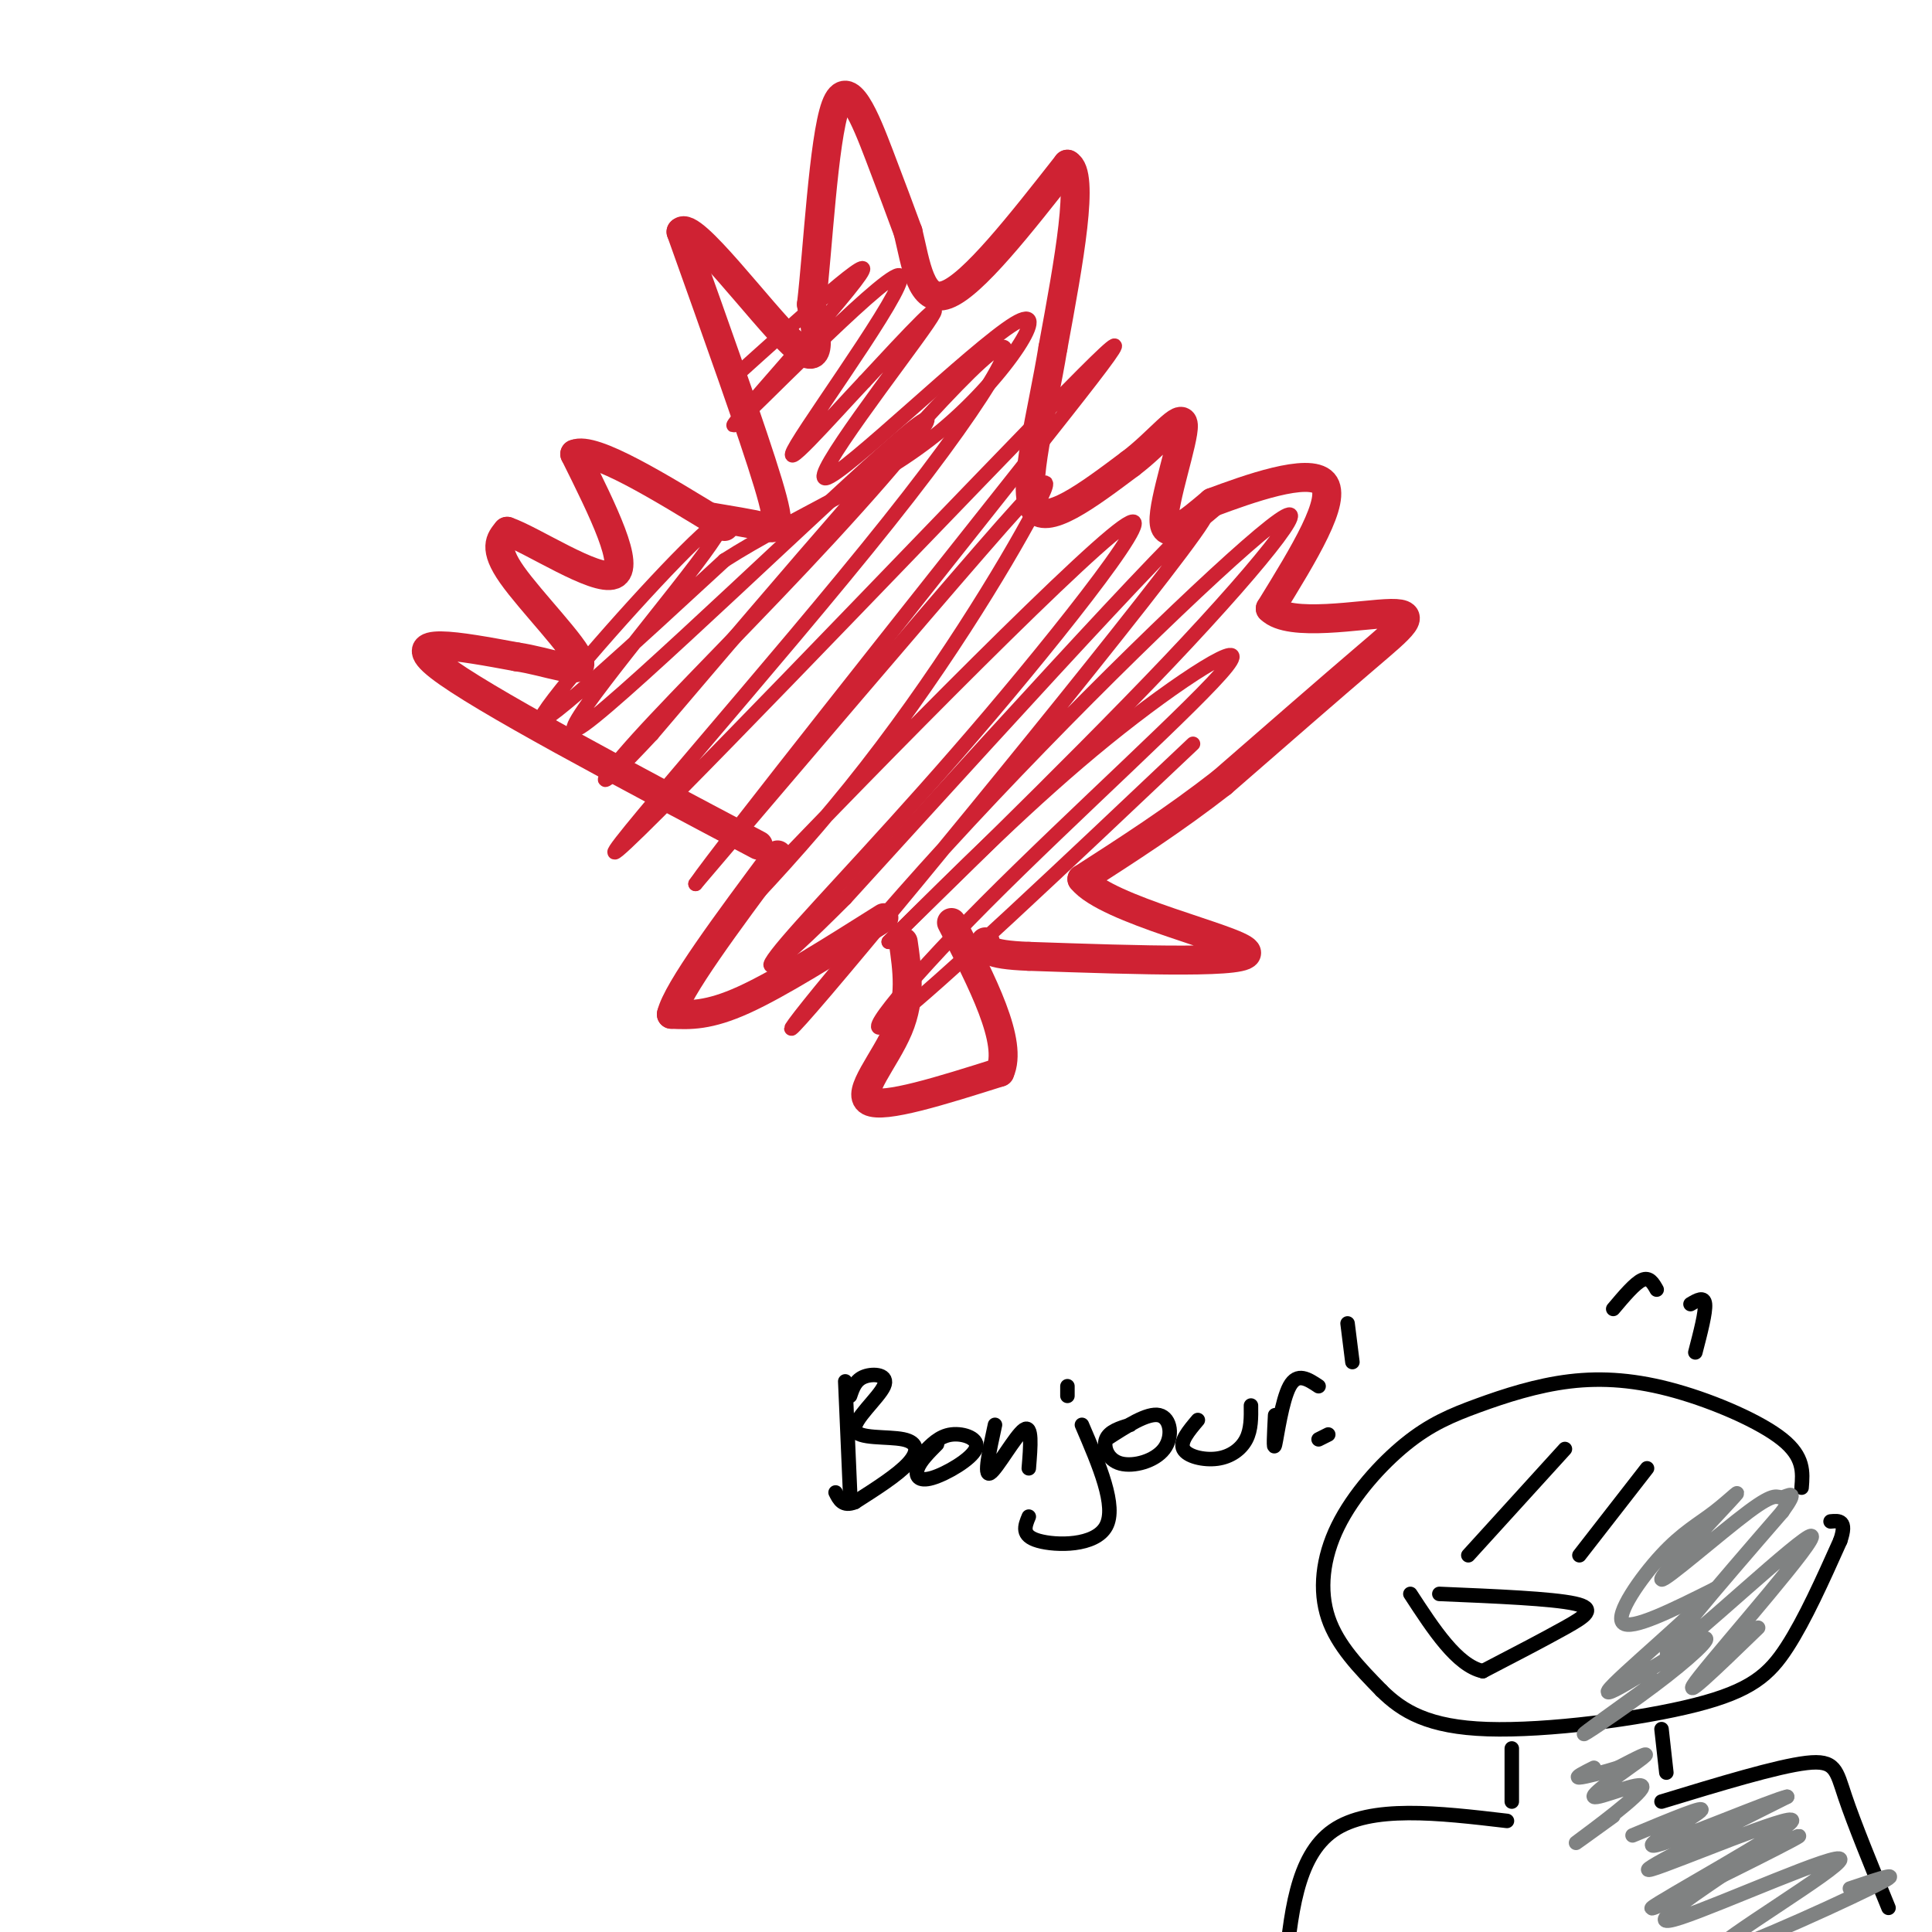 <svg viewBox='0 0 400 400' version='1.1' xmlns='http://www.w3.org/2000/svg' xmlns:xlink='http://www.w3.org/1999/xlink'><g fill='none' stroke='rgb(207,34,51)' stroke-width='6' stroke-linecap='round' stroke-linejoin='round'><path d='M187,195c0.844,5.800 1.689,11.600 -1,18c-2.689,6.400 -8.911,13.400 -6,15c2.911,1.600 14.956,-2.200 27,-6'/><path d='M207,222c2.833,-6.167 -3.583,-18.583 -10,-31'/><path d='M183,190c-10.833,6.833 -21.667,13.667 -29,17c-7.333,3.333 -11.167,3.167 -15,3'/><path d='M139,210c1.167,-5.000 11.583,-19.000 22,-33'/><path d='M157,175c-28.833,-15.250 -57.667,-30.500 -66,-37c-8.333,-6.500 3.833,-4.250 16,-2'/><path d='M107,136c6.238,0.881 13.833,4.083 13,1c-0.833,-3.083 -10.095,-12.452 -14,-18c-3.905,-5.548 -2.452,-7.274 -1,-9'/><path d='M105,110c5.089,1.711 18.311,10.489 22,9c3.689,-1.489 -2.156,-13.244 -8,-25'/><path d='M119,94c3.833,-1.667 17.417,6.667 31,15'/><path d='M147,107c4.133,0.689 8.267,1.378 11,2c2.733,0.622 4.067,1.178 1,-9c-3.067,-10.178 -10.533,-31.089 -18,-52'/><path d='M141,48c2.133,-2.622 16.467,16.822 23,23c6.533,6.178 5.267,-0.911 4,-8'/><path d='M168,63c1.286,-10.917 2.500,-34.208 5,-41c2.500,-6.792 6.286,2.917 9,10c2.714,7.083 4.357,11.542 6,16'/><path d='M188,48c1.600,6.578 2.600,15.022 8,13c5.400,-2.022 15.200,-14.511 25,-27'/><path d='M221,34c3.667,1.833 0.333,19.917 -3,38'/><path d='M218,72c-2.244,13.644 -6.356,28.756 -4,33c2.356,4.244 11.178,-2.378 20,-9'/><path d='M234,96c5.940,-4.440 10.792,-11.042 11,-8c0.208,3.042 -4.226,15.726 -4,20c0.226,4.274 5.113,0.137 10,-4'/><path d='M251,104c7.156,-2.667 20.044,-7.333 23,-4c2.956,3.333 -4.022,14.667 -11,26'/><path d='M263,126c3.893,4.024 19.125,1.083 25,1c5.875,-0.083 2.393,2.690 -5,9c-7.393,6.310 -18.696,16.155 -30,26'/><path d='M253,162c-9.833,7.667 -19.417,13.833 -29,20'/><path d='M224,182c5.044,6.400 32.156,12.400 34,15c1.844,2.600 -21.578,1.800 -45,1'/><path d='M213,198c-9.000,-0.333 -9.000,-1.667 -9,-3'/></g>
<g fill='none' stroke='rgb(0,0,0)' stroke-width='3' stroke-linecap='round' stroke-linejoin='round'><path d='M341,304c0.000,0.000 -14.000,18.000 -14,18'/><path d='M324,300c0.000,0.000 -20.000,22.000 -20,22'/><path d='M373,308c0.263,-3.185 0.525,-6.371 -4,-10c-4.525,-3.629 -13.838,-7.702 -22,-10c-8.162,-2.298 -15.172,-2.820 -22,-2c-6.828,0.820 -13.473,2.982 -19,5c-5.527,2.018 -9.935,3.891 -15,8c-5.065,4.109 -10.787,10.452 -14,17c-3.213,6.548 -3.918,13.299 -2,19c1.918,5.701 6.459,10.350 11,15'/><path d='M286,350c4.346,4.314 9.711,7.600 22,8c12.289,0.400 31.501,-2.085 43,-5c11.499,-2.915 15.285,-6.262 19,-12c3.715,-5.738 7.357,-13.869 11,-22'/><path d='M381,319c1.500,-4.333 -0.250,-4.167 -2,-4'/><path d='M298,330c11.667,0.489 23.333,0.978 28,2c4.667,1.022 2.333,2.578 -2,5c-4.333,2.422 -10.667,5.711 -17,9'/><path d='M307,346c-5.333,-1.167 -10.167,-8.583 -15,-16'/><path d='M344,358c0.000,0.000 1.000,9.000 1,9'/><path d='M313,362c0.000,0.000 0.000,11.000 0,11'/><path d='M344,373c11.978,-3.644 23.956,-7.289 30,-8c6.044,-0.711 6.156,1.511 8,7c1.844,5.489 5.422,14.244 9,23'/><path d='M312,377c-14.167,-1.667 -28.333,-3.333 -36,2c-7.667,5.333 -8.833,17.667 -10,30'/><path d='M350,270c1.417,-0.833 2.833,-1.667 3,0c0.167,1.667 -0.917,5.833 -2,10'/><path d='M343,267c-0.750,-1.333 -1.500,-2.667 -3,-2c-1.500,0.667 -3.750,3.333 -6,6'/><path d='M175,286c0.000,0.000 1.000,23.000 1,23'/><path d='M176,289c0.559,-1.653 1.117,-3.306 3,-4c1.883,-0.694 5.090,-0.429 4,2c-1.090,2.429 -6.478,7.022 -6,9c0.478,1.978 6.821,1.340 10,2c3.179,0.660 3.194,2.617 1,5c-2.194,2.383 -6.597,5.191 -11,8'/><path d='M177,311c-2.500,1.000 -3.250,-0.500 -4,-2'/><path d='M191,301c1.727,-1.841 3.455,-3.681 6,-4c2.545,-0.319 5.909,0.884 5,3c-0.909,2.116 -6.091,5.147 -9,6c-2.909,0.853 -3.545,-0.470 -3,-2c0.545,-1.530 2.273,-3.265 4,-5'/><path d='M206,295c-1.178,5.400 -2.356,10.800 -1,10c1.356,-0.800 5.244,-7.800 7,-9c1.756,-1.200 1.378,3.400 1,8'/><path d='M224,295c3.622,8.422 7.244,16.844 5,21c-2.244,4.156 -10.356,4.044 -14,3c-3.644,-1.044 -2.822,-3.022 -2,-5'/><path d='M221,287c0.000,0.000 0.000,2.000 0,2'/><path d='M229,298c4.295,-2.780 8.590,-5.560 11,-5c2.410,0.560 2.935,4.459 1,7c-1.935,2.541 -6.329,3.722 -9,3c-2.671,-0.722 -3.620,-3.349 -3,-5c0.620,-1.651 2.810,-2.325 5,-3'/><path d='M248,294c-1.887,2.232 -3.774,4.464 -3,6c0.774,1.536 4.208,2.375 7,2c2.792,-0.375 4.940,-1.964 6,-4c1.060,-2.036 1.030,-4.518 1,-7'/><path d='M264,293c-0.200,3.867 -0.400,7.733 0,6c0.400,-1.733 1.400,-9.067 3,-12c1.600,-2.933 3.800,-1.467 6,0'/><path d='M279,274c0.000,0.000 1.000,8.000 1,8'/><path d='M275,297c0.000,0.000 -2.000,1.000 -2,1'/></g>
<g fill='none' stroke='rgb(207,34,51)' stroke-width='3' stroke-linecap='round' stroke-linejoin='round'><path d='M247,154c-26.713,25.271 -53.426,50.542 -62,57c-8.574,6.458 0.990,-5.898 19,-24c18.010,-18.102 44.464,-41.951 50,-49c5.536,-7.049 -9.847,2.700 -25,15c-15.153,12.300 -30.077,27.150 -45,42'/><path d='M184,195c4.026,-4.126 36.593,-35.442 58,-58c21.407,-22.558 31.656,-36.357 21,-28c-10.656,8.357 -42.217,38.869 -67,66c-24.783,27.131 -42.788,50.881 -25,30c17.788,-20.881 71.368,-86.395 78,-97c6.632,-10.605 -33.684,33.697 -74,78'/><path d='M175,186c-15.947,15.997 -18.813,16.991 -12,9c6.813,-7.991 23.306,-24.967 42,-47c18.694,-22.033 39.589,-49.124 25,-37c-14.589,12.124 -64.660,63.464 -79,79c-14.340,15.536 7.053,-4.733 25,-27c17.947,-22.267 32.447,-46.534 38,-57c5.553,-10.466 2.158,-7.133 -11,8c-13.158,15.133 -36.079,42.067 -59,69'/><path d='M144,183c4.913,-7.238 46.694,-59.834 69,-88c22.306,-28.166 25.137,-31.904 0,-6c-25.137,25.904 -78.243,81.448 -85,87c-6.757,5.552 32.835,-38.890 56,-68c23.165,-29.110 29.904,-42.889 19,-33c-10.904,9.889 -39.452,43.444 -68,77'/><path d='M135,152c-13.091,14.070 -11.817,10.745 -3,1c8.817,-9.745 25.179,-25.912 40,-42c14.821,-16.088 28.103,-32.098 14,-20c-14.103,12.098 -55.591,52.305 -65,59c-9.409,6.695 13.262,-20.123 23,-33c9.738,-12.877 6.545,-11.813 -4,-1c-10.545,10.813 -28.441,31.375 -28,33c0.441,1.625 19.221,-15.688 38,-33'/><path d='M150,116c14.426,-9.219 31.493,-15.766 45,-27c13.507,-11.234 23.456,-27.156 15,-22c-8.456,5.156 -35.315,31.388 -39,32c-3.685,0.612 15.804,-24.397 21,-32c5.196,-7.603 -3.902,2.198 -13,12'/><path d='M179,79c-7.143,7.579 -18.500,20.528 -14,13c4.500,-7.528 24.856,-35.533 21,-35c-3.856,0.533 -31.923,29.605 -34,31c-2.077,1.395 21.835,-24.887 26,-31c4.165,-6.113 -11.418,7.944 -27,22'/></g>
<g fill='none' stroke='rgb(128,130,130)' stroke-width='3' stroke-linecap='round' stroke-linejoin='round'><path d='M364,337c-8.673,8.393 -17.345,16.786 -12,10c5.345,-6.786 24.708,-28.750 23,-29c-1.708,-0.250 -24.488,21.214 -29,24c-4.512,2.786 9.244,-13.107 23,-29'/><path d='M369,313c3.628,-5.050 1.199,-3.174 0,-3c-1.199,0.174 -1.166,-1.354 -7,3c-5.834,4.354 -17.533,14.589 -18,14c-0.467,-0.589 10.297,-12.003 14,-16c3.703,-3.997 0.343,-0.576 -3,2c-3.343,2.576 -6.669,4.309 -11,9c-4.331,4.691 -9.666,12.340 -8,14c1.666,1.660 10.333,-2.670 19,-7'/><path d='M355,329c-3.148,4.333 -20.518,18.667 -22,21c-1.482,2.333 12.922,-7.333 18,-10c5.078,-2.667 0.829,1.667 -6,7c-6.829,5.333 -16.237,11.667 -17,12c-0.763,0.333 7.118,-5.333 15,-11'/><path d='M334,376c-4.821,3.486 -9.643,6.973 -7,5c2.643,-1.973 12.750,-9.405 13,-11c0.250,-1.595 -9.356,2.648 -10,2c-0.644,-0.648 7.673,-6.185 10,-8c2.327,-1.815 -1.337,0.093 -5,2'/><path d='M335,366c-2.689,0.844 -6.911,1.956 -8,2c-1.089,0.044 0.956,-0.978 3,-2'/><path d='M383,391c6.380,-2.158 12.759,-4.316 4,0c-8.759,4.316 -32.657,15.105 -32,13c0.657,-2.105 25.869,-17.105 26,-19c0.131,-1.895 -24.820,9.316 -33,12c-8.180,2.684 0.410,-3.158 9,-9'/><path d='M357,388c6.942,-4.175 19.797,-10.113 14,-7c-5.797,3.113 -30.244,15.278 -29,14c1.244,-1.278 28.181,-15.998 29,-18c0.819,-2.002 -24.480,8.714 -29,10c-4.520,1.286 11.740,-6.857 28,-15'/><path d='M370,372c-2.476,0.417 -22.667,8.958 -27,10c-4.333,1.042 7.190,-5.417 9,-7c1.810,-1.583 -6.095,1.708 -14,5'/></g>
</svg>